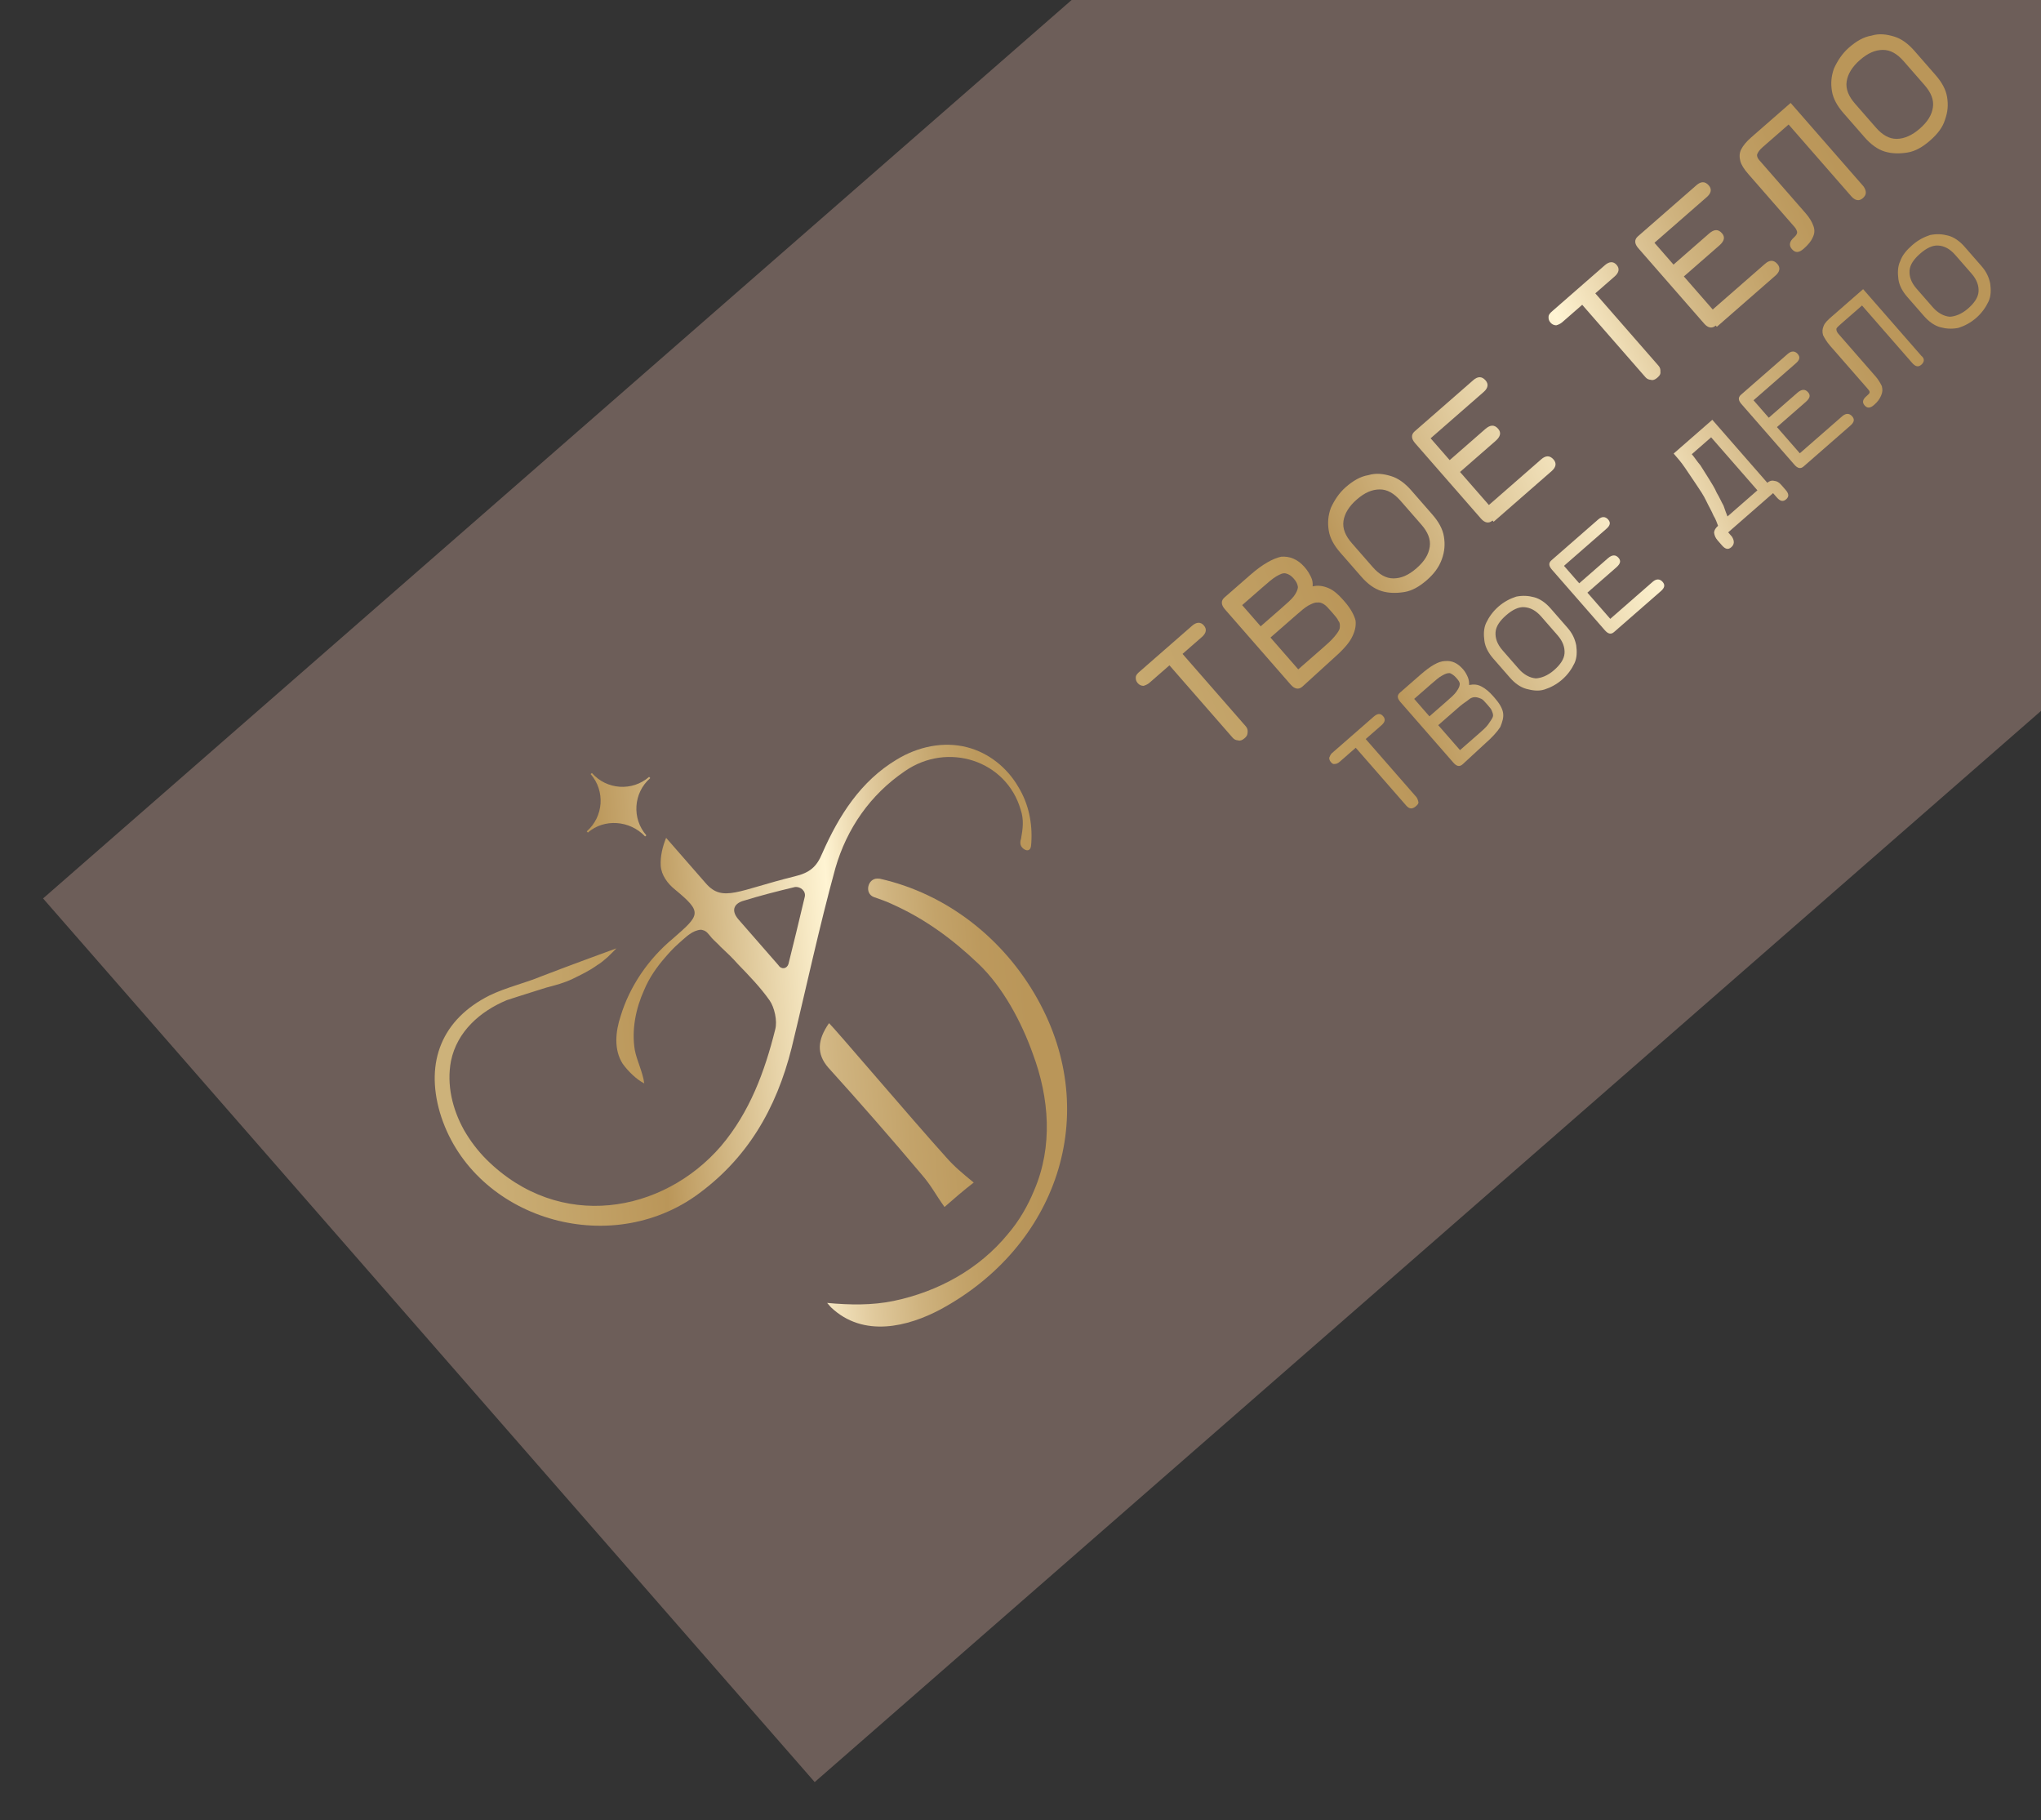 <?xml version="1.0" encoding="UTF-8"?> <svg xmlns="http://www.w3.org/2000/svg" width="711" height="634" viewBox="0 0 711 634" fill="none"><rect x="0" y="0" width="711" height="634" fill="#333333" stroke="none"/><g clip-path="url(#clip0_209_976)"><g clip-path="url(#clip1_209_976)"><path d="M571.43 -205.587L-19.587 310.597L281.472 655.303L872.49 139.119L571.43 -205.587Z" fill="#6D5E59"></path><path d="M214.735 330.317C214.735 330.317 212.318 332.81 211.666 333.379C210.58 334.328 209.277 335.466 208.001 336.198C205.422 338.067 202.464 339.502 199.505 340.937C196.547 342.372 193.426 343.183 190.306 343.994C186.968 344.995 184.037 346.023 180.699 347.024C179.234 347.538 177.986 347.863 176.52 348.377C167.266 352.248 159.229 359.267 157.104 369.547C155.523 377.82 157.604 386.34 161.612 393.56C163.806 397.387 166.434 400.835 169.497 403.903C194.975 429.13 230.982 422.57 251.16 399.204C261.154 387.412 266.403 373.255 270.052 358.582C270.868 355.571 269.76 350.795 268.081 348.434C264.911 343.927 260.899 339.773 257.078 335.836C255.181 333.664 253.067 331.681 250.952 329.699C250.004 328.613 248.838 327.717 247.89 326.63C246.941 325.544 246.21 324.269 244.799 323.969C244.203 323.724 243.579 323.886 242.954 324.049C240.458 324.698 238.258 327.001 236.304 328.709C234.566 330.226 233.018 331.961 231.687 333.506C228.809 336.786 226.092 340.69 224.379 344.867C221.498 351.212 219.972 358.671 221.132 365.699C221.888 369.633 223.892 373.243 224.431 377.367C221.665 375.954 218.792 373.103 216.922 370.524C213.78 365.611 214.41 359.317 216.205 353.92C219.361 343.506 225.936 333.935 234.379 326.944C243.936 318.597 244.805 317.838 235.127 309.826C232.606 307.816 230.357 304.803 230.17 301.52C229.983 298.237 230.827 294.82 232.051 291.837C236.604 297.05 241.157 302.262 245.899 307.693C251.78 314.426 257.183 310.09 276.72 305.279C282.12 304.009 284.509 301.922 286.467 297.15C292.257 284.052 299.81 272.095 312.378 264.564C319.625 260.149 328.553 258.095 336.988 260.3C344.419 262.233 350.817 267.367 354.663 273.963C358.347 279.934 359.725 286.772 359.257 293.69C359.202 294.503 359.175 294.91 358.93 295.507C358.006 297.08 355.864 295.504 355.54 294.256C355.378 293.632 355.433 292.818 355.678 292.221C356.332 288.587 356.742 285.549 355.551 281.994C350.575 264.898 330.18 258.205 315.168 268.636C303.17 276.818 295.02 288.53 291.02 302.362C285.331 323.03 280.835 344.186 275.743 365.098C270.433 386.199 260.244 403.905 242.001 416.775C210.267 438.747 163.891 423.35 153.235 387.475C148.097 369.755 153.997 355.03 170.499 346.743C176.416 343.873 182.847 342.468 188.736 340.005C198.18 336.351 214.735 330.317 214.735 330.317ZM274.657 335.798C276.046 330.373 278.606 319.714 280.322 312.472C280.866 310.465 278.942 308.7 276.88 308.969C270.231 310.563 264.614 312.023 259.187 313.7C256.067 314.511 254.274 316.843 257.309 320.318C261.862 325.531 266.605 330.961 271.157 336.174C272.268 337.884 274.141 337.398 274.657 335.798Z" fill="url(#paint0_linear_209_976)"></path><path d="M288.141 453.821C296.062 454.56 303.82 454.676 311.282 453.136C326.83 449.895 341.053 442.068 351.075 429.869C355.067 425.234 358.083 419.919 360.285 414.55C366.838 399.255 365.524 382.407 359.814 367.101C355.863 356.001 349.336 343.706 340.689 335.559C331.663 326.978 322.12 319.997 310.812 314.941C308.833 313.99 306.636 313.228 304.439 312.466C301.049 311.215 302.221 305.98 305.693 306.011C306.1 306.038 306.1 306.038 306.507 306.066C329.86 311.323 349.65 326.968 361.323 347.786C384.129 388.365 367.945 434.28 327.638 456.081C316.401 462.067 300.799 466.122 289.469 455.341C289.658 455.558 288.141 453.821 288.141 453.821Z" fill="url(#paint1_linear_209_976)"></path><path d="M329.028 420.409C325.668 415.685 324.423 412.944 321.008 409.034C310.792 396.898 299.22 383.649 288.569 371.892C284.395 367.114 284.725 362.231 288.8 356.374C290.725 358.14 317.607 389.797 329.586 403.074C332.432 406.332 335.143 408.559 339.209 411.9C335.544 414.718 332.503 417.373 329.028 420.409Z" fill="url(#paint2_linear_209_976)"></path><path d="M204.788 289.994L204.409 289.56C210.273 284.438 210.878 275.486 205.756 269.622L206.191 269.242C211.313 275.107 220.265 275.712 226.129 270.59L226.509 271.024C220.644 276.146 220.039 285.098 225.161 290.963L224.727 291.342C219.388 285.667 210.436 285.062 204.788 289.994Z" fill="url(#paint3_linear_209_976)"></path><path d="M433.462 257.216C432.81 257.785 431.969 258.137 431.372 257.892C430.558 257.837 429.962 257.592 429.392 256.941L407.387 231.745L400.436 237.815C399.785 238.384 398.943 238.736 398.319 238.898C397.505 238.843 396.909 238.599 396.34 237.947C395.771 237.295 395.608 236.671 395.663 235.857C395.718 235.044 396.37 234.475 397.022 233.905L415.267 217.97C416.787 216.642 418.225 216.535 419.364 217.838C420.502 219.142 420.202 220.552 418.682 221.88L411.948 227.761L433.954 252.957C434.523 253.608 434.685 254.232 434.63 255.046C434.548 256.267 434.113 256.646 433.462 257.216Z" fill="url(#paint4_linear_209_976)"></path><path d="M453.689 239.166C452.386 240.304 450.976 240.004 449.648 238.484L426.694 212.202C425.366 210.681 425.259 209.243 426.562 208.105L435.684 200.138C439.811 196.533 443.421 194.529 446.325 193.908C449.201 193.693 451.994 194.7 454.46 197.523C455.598 198.827 456.14 199.885 456.682 200.944C457.223 202.002 457.358 203.033 457.275 204.254C459.148 203.767 460.965 204.095 462.755 204.829C464.545 205.563 466.28 207.111 467.797 208.848L468.556 209.717C470.453 211.889 471.726 214.224 472.213 216.096C472.482 218.158 471.938 220.165 470.769 222.334C469.6 224.503 467.184 226.997 464.143 229.653L453.689 239.166ZM439.168 218.154L446.118 212.084C448.29 210.187 449.811 208.859 450.707 207.693C451.603 206.528 452.093 205.334 452.148 204.52C452.013 203.489 451.661 202.648 450.713 201.562C449.764 200.476 448.978 200.014 447.974 199.742C446.971 199.47 445.912 200.011 444.636 200.743C443.361 201.474 441.623 202.992 439.668 204.699L432.718 210.769L439.168 218.154ZM452.257 233.142L460.511 225.933C462.249 224.415 463.769 223.087 464.883 221.732C465.996 220.377 466.675 219.401 466.73 218.587C466.785 217.773 466.84 216.959 466.271 216.307C465.919 215.466 465.16 214.597 464.402 213.728L463.643 212.86C462.694 211.774 461.935 210.905 461.149 210.443C460.363 209.981 459.766 209.736 458.735 209.871C457.921 209.816 456.863 210.358 455.804 210.899C454.529 211.63 453.225 212.769 451.705 214.097L442.582 222.064L452.257 233.142Z" fill="url(#paint5_linear_209_976)"></path><path d="M497.075 202.039C494.469 204.315 491.917 205.778 489.231 206.21C486.545 206.641 483.886 206.666 481.283 205.877C478.679 205.088 476.348 203.295 474.261 200.906L466.862 192.435C464.776 190.045 463.313 187.494 462.881 184.808C462.45 182.122 462.615 179.68 463.621 176.887C464.817 174.311 466.42 171.762 468.809 169.675C471.416 167.399 473.967 165.936 476.654 165.505C479.367 164.666 481.998 165.048 484.602 165.837C487.206 166.626 489.537 168.419 491.624 170.808L499.022 179.279C501.109 181.669 502.572 184.22 503.003 186.906C503.435 189.593 503.27 192.034 502.264 194.827C501.257 197.621 499.465 199.952 497.075 202.039ZM493.471 197.912C496.295 195.446 497.68 193.087 498.063 190.456C498.445 187.825 497.389 185.301 495.113 182.694L487.904 174.44C485.627 171.834 483.269 170.448 480.61 170.473C477.951 170.497 475.427 171.553 472.604 174.019C469.997 176.296 468.394 178.844 468.012 181.476C467.63 184.107 468.685 186.631 470.962 189.237L478.171 197.491C480.447 200.097 482.806 201.483 485.465 201.458C488.123 201.434 490.647 200.378 493.471 197.912Z" fill="url(#paint6_linear_209_976)"></path><path d="M519.937 181.306C518.634 182.444 517.223 182.145 515.895 180.624L492.941 154.342C491.613 152.822 491.506 151.384 492.809 150.246L513.227 132.414C514.747 131.086 516.185 130.979 517.513 132.499C518.651 133.802 518.352 135.213 516.831 136.541L498.369 152.665L505.008 160.268L517.389 149.454C519.127 147.937 520.565 147.83 521.892 149.35C523.031 150.653 522.731 152.064 520.993 153.581L508.613 164.394L518.667 175.906L536.912 159.971C538.433 158.643 539.871 158.536 541.198 160.057C542.337 161.36 542.037 162.77 540.517 164.098L520.316 181.741L519.937 181.306Z" fill="url(#paint7_linear_209_976)"></path><path d="M577.252 131.632C576.6 132.201 575.759 132.553 575.163 132.308C574.349 132.253 573.752 132.008 573.183 131.357L551.177 106.161L544.227 112.231C543.575 112.8 542.734 113.152 542.11 113.314C541.296 113.259 540.699 113.015 540.13 112.363C539.561 111.711 539.399 111.087 539.454 110.273C539.509 109.46 540.161 108.891 540.812 108.321L559.057 92.386C560.578 91.058 562.016 90.951 563.154 92.254C564.292 93.558 563.993 94.968 562.472 96.296L555.739 102.177L577.744 127.373C578.313 128.024 578.476 128.648 578.421 129.462C578.555 130.493 577.904 131.062 577.252 131.632Z" fill="url(#paint8_linear_209_976)"></path><path d="M597.697 113.392C596.393 114.53 594.983 114.231 593.655 112.71L570.701 86.428C569.373 84.908 569.266 83.47 570.569 82.332L590.986 64.5C592.507 63.172 593.945 63.065 595.273 64.585C596.411 65.888 596.111 67.299 594.591 68.626L576.346 84.562L582.985 92.164L595.366 81.351C597.104 79.833 598.542 79.726 599.869 81.246C601.008 82.55 600.708 83.96 598.97 85.478L586.59 96.291L596.644 107.803L614.889 91.868C616.41 90.54 617.848 90.432 619.175 91.953C620.314 93.256 620.014 94.666 618.494 95.994L598.076 113.827L597.697 113.392Z" fill="url(#paint9_linear_209_976)"></path><path d="M648.93 69.029C647.627 70.167 646.216 69.867 644.889 68.347L623.073 43.368L613.95 51.336C612.864 52.284 612.402 53.07 612.157 53.667C611.913 54.264 612.264 55.105 612.834 55.757L628.958 74.219C630.286 75.74 631.207 77.233 631.721 78.698C632.236 80.163 632.153 81.384 631.446 82.767C630.957 83.96 629.844 85.316 628.323 86.644C626.585 88.161 625.365 88.079 624.226 86.775C623.088 85.472 623.388 84.062 624.908 82.734C625.777 81.975 626.022 81.379 626.049 80.972C626.077 80.565 625.725 79.723 625.156 79.072L609.031 60.609C607.513 58.872 606.592 57.379 606.268 56.13C605.944 54.882 605.836 53.444 606.543 52.061C607.25 50.678 608.363 49.323 610.101 47.805L623.785 35.854L649.205 64.96C650.316 66.67 650.233 67.891 648.93 69.029Z" fill="url(#paint10_linear_209_976)"></path><path d="M672.361 48.948C669.754 51.224 667.203 52.687 664.517 53.119C661.831 53.55 659.172 53.575 656.568 52.786C653.965 51.997 651.633 50.204 649.547 47.815L642.148 39.344C640.061 36.955 638.599 34.403 638.167 31.717C637.735 29.031 637.901 26.589 638.907 23.796C640.103 21.22 641.706 18.671 644.095 16.584C646.702 14.308 649.253 12.845 651.939 12.414C654.653 11.575 657.284 11.957 659.888 12.746C662.491 13.536 664.823 15.328 666.91 17.718L674.308 26.189C676.395 28.578 677.857 31.129 678.289 33.816C678.721 36.502 678.556 38.943 677.549 41.736C676.76 44.34 674.967 46.672 672.361 48.948ZM668.757 44.821C671.58 42.355 672.966 39.996 673.348 37.365C673.73 34.734 672.675 32.21 670.398 29.603L663.19 21.349C660.913 18.743 658.554 17.357 655.895 17.382C653.237 17.407 650.713 18.462 647.889 20.928C645.283 23.205 643.68 25.754 643.298 28.385C642.915 31.016 643.971 33.54 646.247 36.146L653.456 44.4C655.733 47.007 658.092 48.392 660.75 48.368C663.409 48.343 666.15 47.098 668.757 44.821Z" fill="url(#paint11_linear_209_976)"></path><path d="M493.178 280.872C492.526 281.442 491.902 281.604 491.495 281.576C491.088 281.549 490.492 281.304 489.923 280.652L472.28 260.452L466.633 265.385C465.981 265.954 465.357 266.116 464.95 266.088C464.326 266.251 463.947 265.816 463.567 265.382C463.188 264.947 463.026 264.323 463.053 263.916C463.298 263.32 463.543 262.723 463.977 262.344L478.53 249.634C479.833 248.495 480.864 248.361 481.812 249.447C482.761 250.533 482.489 251.536 481.186 252.674L475.755 257.417L493.398 277.617C493.777 278.052 493.939 278.676 494.102 279.3C494.264 279.924 493.612 280.493 493.178 280.872Z" fill="url(#paint12_linear_209_976)"></path><path d="M509.496 266.238C508.41 267.186 507.406 266.914 506.268 265.611L487.867 244.542C486.729 243.239 486.594 242.208 487.68 241.259L494.848 234.999C498.323 231.964 501.092 230.311 503.344 230.259C505.813 230.017 507.792 230.968 509.689 233.141C510.448 234.009 510.99 235.068 511.341 235.909C511.693 236.75 511.828 237.782 511.773 238.595C513.428 238.298 514.649 238.381 516.032 239.088C517.415 239.794 518.77 240.908 520.098 242.428L520.667 243.08C522.185 244.817 523.296 246.528 523.593 248.183C523.889 249.838 523.373 251.438 522.638 253.228C521.497 254.99 519.732 256.915 517.343 259.001L509.496 266.238ZM497.954 249.516L503.602 244.583C505.339 243.066 506.643 241.927 507.322 240.951C508.001 239.975 508.463 239.189 508.518 238.375C508.573 237.562 508.004 236.91 507.245 236.041C506.486 235.172 505.7 234.71 505.103 234.466C504.289 234.411 503.665 234.573 502.389 235.304C501.331 235.846 500.028 236.984 498.29 238.502L492.643 243.434L497.954 249.516ZM508.388 261.462L515.121 255.581C516.425 254.443 517.728 253.305 518.407 252.329C519.086 251.353 519.765 250.377 520.01 249.78C520.255 249.183 520.093 248.559 519.741 247.718C519.578 247.094 519.009 246.442 518.251 245.573L517.871 245.139C517.112 244.27 516.543 243.619 515.947 243.374C515.35 243.129 514.753 242.884 513.94 242.829C513.126 242.774 512.284 243.126 511.633 243.695C510.981 244.265 509.705 244.996 508.402 246.134L501.017 252.584L508.605 261.272L508.388 261.462Z" fill="url(#paint13_linear_209_976)"></path><path d="M544.194 236.698C542.239 238.406 540.122 239.489 538.032 240.165C535.943 240.842 533.718 240.487 531.711 239.942C529.704 239.398 527.752 238.04 526.045 236.085L520.164 229.352C518.457 227.397 517.374 225.28 517.104 223.218C516.835 221.156 516.783 218.904 517.734 216.924C518.685 214.945 520.043 212.993 521.998 211.285C523.953 209.578 526.07 208.495 528.16 207.818C530.439 207.359 532.474 207.497 534.481 208.041C536.488 208.586 538.44 209.944 540.147 211.899L546.028 218.632C547.735 220.587 548.629 222.487 549.088 224.766C549.357 226.828 549.409 229.08 548.458 231.06C547.507 233.039 546.149 234.991 544.194 236.698ZM541.348 233.44C543.52 231.543 544.878 229.591 545.016 227.557C545.153 225.522 544.477 223.433 542.58 221.261L536.889 214.744C534.992 212.572 533.012 211.621 530.978 211.483C528.943 211.346 526.826 212.429 524.654 214.326C522.482 216.223 521.124 218.175 520.986 220.21C520.849 222.244 521.525 224.334 523.422 226.506L529.113 233.022C530.821 234.977 532.99 236.146 535.024 236.283C536.869 236.203 539.176 235.337 541.348 233.44Z" fill="url(#paint14_linear_209_976)"></path><path d="M562.277 220.139C561.191 221.088 560.187 220.815 559.049 219.512L540.648 198.443C539.51 197.14 539.375 196.109 540.461 195.16L556.751 180.933C558.055 179.794 559.275 179.877 560.224 180.963C561.172 182.049 560.9 183.052 559.597 184.191L544.827 197.091L550.139 203.172L560.13 194.446C561.65 193.118 562.871 193.2 563.82 194.287C564.768 195.373 564.496 196.376 562.976 197.704L552.984 206.43L560.952 215.553L575.722 202.653C577.025 201.515 578.246 201.597 579.194 202.683C580.143 203.77 579.871 204.773 578.567 205.911L562.277 220.139Z" fill="url(#paint15_linear_209_976)"></path><path d="M603.106 190.607C602.02 191.555 601.016 191.283 599.878 189.98L598.361 188.242C597.602 187.373 597.25 186.532 597.115 185.501C597.17 184.687 597.632 183.901 598.501 183.142C598.149 182.301 597.825 181.052 596.904 179.559C596.2 177.877 595.279 176.384 594.385 174.484C593.492 172.584 592.191 170.657 590.891 168.729C589.59 166.802 588.29 164.875 586.99 162.947C585.689 161.02 584.361 159.5 583.033 157.979L596.5 146.217L615.66 168.155C616.312 167.586 617.153 167.234 618.157 167.506C618.97 167.561 619.757 168.023 620.516 168.892L622.033 170.63C623.171 171.933 623.306 172.964 622.22 173.913C621.134 174.861 620.131 174.589 618.992 173.286L617.664 171.765L602.026 185.424L603.354 186.944C604.275 188.437 604.192 189.658 603.106 190.607ZM601.787 179.889L612.212 170.784L596.088 152.321L589.354 158.202C590.303 159.288 591.224 160.781 592.362 162.084C593.283 163.577 594.394 165.287 595.315 166.78C596.236 168.273 597.346 169.983 598.05 171.666C598.971 173.159 599.675 174.841 600.406 176.117C600.921 177.583 601.435 179.048 601.787 179.889Z" fill="url(#paint16_linear_209_976)"></path><path d="M628.308 162.469C627.222 163.418 626.218 163.145 625.08 161.842L606.679 140.773C605.54 139.47 605.406 138.439 606.492 137.49L622.782 123.263C624.085 122.124 625.306 122.207 626.255 123.293C627.203 124.379 626.931 125.383 625.628 126.521L610.858 139.421L616.169 145.502L626.161 136.776C627.681 135.448 628.902 135.531 629.85 136.617C630.799 137.703 630.527 138.706 629.006 140.034L619.015 148.76L626.982 157.883L641.752 144.983C643.056 143.845 644.276 143.928 645.225 145.014C646.173 146.1 645.901 147.103 644.598 148.241L628.308 162.469Z" fill="url(#paint17_linear_209_976)"></path><path d="M669.332 127.022C668.246 127.971 667.243 127.698 666.104 126.395L648.652 106.412L641.267 112.862C640.398 113.621 639.746 114.19 639.719 114.597C639.691 115.004 639.853 115.628 640.423 116.28L653.322 131.05C654.461 132.353 655.002 133.411 655.544 134.47C655.868 135.718 655.813 136.532 655.324 137.725C654.834 138.918 654.155 139.894 652.852 141.033C651.549 142.171 650.518 142.306 649.569 141.22C648.621 140.134 648.893 139.13 650.196 137.992C650.848 137.423 651.282 137.043 651.31 136.636C651.337 136.229 650.958 135.795 650.389 135.143L637.489 120.373C636.351 119.07 635.619 117.794 635.078 116.736C634.753 115.488 634.808 114.674 635.298 113.481C635.787 112.287 636.873 111.339 638.176 110.201L649.037 100.715L669.335 123.957C670.501 124.853 670.418 126.074 669.332 127.022Z" fill="url(#paint18_linear_209_976)"></path><path d="M688.419 110.736C686.464 112.443 684.347 113.526 682.257 114.202C679.978 114.662 677.943 114.524 675.936 113.98C673.929 113.435 671.977 112.077 670.27 110.122L664.389 103.389C662.682 101.434 661.599 99.317 661.329 97.255C661.06 95.193 661.008 92.941 661.959 90.961C662.721 88.765 664.269 87.03 666.223 85.322C668.178 83.615 670.295 82.532 672.385 81.856C674.664 81.397 676.699 81.534 678.706 82.078C680.713 82.623 682.665 83.981 684.372 85.936L690.253 92.669C691.96 94.624 692.854 96.524 693.313 98.803C693.582 100.865 693.635 103.117 692.683 105.097C691.732 107.076 690.374 109.028 688.419 110.736ZM685.573 107.477C687.745 105.58 689.104 103.628 689.241 101.594C689.379 99.559 688.702 97.47 686.805 95.298L681.114 88.781C679.217 86.609 677.237 85.658 675.203 85.521C673.168 85.383 671.051 86.466 668.879 88.363C666.707 90.26 665.349 92.212 665.211 94.247C665.074 96.281 665.75 98.371 667.647 100.543L673.338 107.059C675.046 109.014 677.215 110.183 679.25 110.32C681.094 110.241 683.401 109.375 685.573 107.477Z" fill="url(#paint19_linear_209_976)"></path></g></g><defs><linearGradient id="paint0_linear_209_976" x1="158.261" y1="351.487" x2="363.827" y2="336.162" gradientUnits="userSpaceOnUse"><stop stop-color="#CDB27A"></stop><stop offset="0.336" stop-color="#BA9659"></stop><stop offset="0.643" stop-color="#FFF4D3"></stop><stop offset="0.669" stop-color="#F5E6C1"></stop><stop offset="0.73" stop-color="#E0C99C"></stop><stop offset="0.791" stop-color="#CFB37F"></stop><stop offset="0.852" stop-color="#C3A36A"></stop><stop offset="0.912" stop-color="#BC995D"></stop><stop offset="0.969" stop-color="#BA9659"></stop></linearGradient><linearGradient id="paint1_linear_209_976" x1="161.493" y1="394.835" x2="367.058" y2="379.51" gradientUnits="userSpaceOnUse"><stop stop-color="#CDB27A"></stop><stop offset="0.272" stop-color="#BA9659"></stop><stop offset="0.56" stop-color="#FFF4D3"></stop><stop offset="0.593" stop-color="#F5E6C1"></stop><stop offset="0.669" stop-color="#E0C99C"></stop><stop offset="0.747" stop-color="#CFB37F"></stop><stop offset="0.823" stop-color="#C3A36A"></stop><stop offset="0.897" stop-color="#BC995D"></stop><stop offset="0.969" stop-color="#BA9659"></stop></linearGradient><linearGradient id="paint2_linear_209_976" x1="161.829" y1="399.333" x2="367.394" y2="384.008" gradientUnits="userSpaceOnUse"><stop stop-color="#CDB27A"></stop><stop offset="0.123" stop-color="#BA9659"></stop><stop offset="0.367" stop-color="#FFF4D3"></stop><stop offset="0.415" stop-color="#F5E6C1"></stop><stop offset="0.528" stop-color="#E0C99C"></stop><stop offset="0.642" stop-color="#CFB37F"></stop><stop offset="0.754" stop-color="#C3A36A"></stop><stop offset="0.863" stop-color="#BC995D"></stop><stop offset="0.969" stop-color="#BA9659"></stop></linearGradient><linearGradient id="paint3_linear_209_976" x1="153.298" y1="284.903" x2="358.863" y2="269.578" gradientUnits="userSpaceOnUse"><stop stop-color="#CDB27A"></stop><stop offset="0.253" stop-color="#BA9659"></stop><stop offset="0.64" stop-color="#FFF4D3"></stop><stop offset="0.666" stop-color="#F5E6C1"></stop><stop offset="0.728" stop-color="#E0C99C"></stop><stop offset="0.79" stop-color="#CFB37F"></stop><stop offset="0.851" stop-color="#C3A36A"></stop><stop offset="0.911" stop-color="#BC995D"></stop><stop offset="0.969" stop-color="#BA9659"></stop></linearGradient><linearGradient id="paint4_linear_209_976" x1="367.267" y1="262.96" x2="682.574" y2="122.596" gradientUnits="userSpaceOnUse"><stop stop-color="#CDB27A"></stop><stop offset="0.336" stop-color="#BA9659"></stop><stop offset="0.643" stop-color="#FFF4D3"></stop><stop offset="0.669" stop-color="#F5E6C1"></stop><stop offset="0.73" stop-color="#E0C99C"></stop><stop offset="0.791" stop-color="#CFB37F"></stop><stop offset="0.852" stop-color="#C3A36A"></stop><stop offset="0.912" stop-color="#BC995D"></stop><stop offset="0.969" stop-color="#BA9659"></stop></linearGradient><linearGradient id="paint5_linear_209_976" x1="363.674" y1="254.889" x2="678.981" y2="114.524" gradientUnits="userSpaceOnUse"><stop stop-color="#CDB27A"></stop><stop offset="0.336" stop-color="#BA9659"></stop><stop offset="0.643" stop-color="#FFF4D3"></stop><stop offset="0.669" stop-color="#F5E6C1"></stop><stop offset="0.73" stop-color="#E0C99C"></stop><stop offset="0.791" stop-color="#CFB37F"></stop><stop offset="0.852" stop-color="#C3A36A"></stop><stop offset="0.912" stop-color="#BC995D"></stop><stop offset="0.969" stop-color="#BA9659"></stop></linearGradient><linearGradient id="paint6_linear_209_976" x1="357.75" y1="241.582" x2="673.057" y2="101.217" gradientUnits="userSpaceOnUse"><stop stop-color="#CDB27A"></stop><stop offset="0.336" stop-color="#BA9659"></stop><stop offset="0.643" stop-color="#FFF4D3"></stop><stop offset="0.669" stop-color="#F5E6C1"></stop><stop offset="0.73" stop-color="#E0C99C"></stop><stop offset="0.791" stop-color="#CFB37F"></stop><stop offset="0.852" stop-color="#C3A36A"></stop><stop offset="0.912" stop-color="#BC995D"></stop><stop offset="0.969" stop-color="#BA9659"></stop></linearGradient><linearGradient id="paint7_linear_209_976" x1="352.604" y1="230.022" x2="667.911" y2="89.658" gradientUnits="userSpaceOnUse"><stop stop-color="#CDB27A"></stop><stop offset="0.336" stop-color="#BA9659"></stop><stop offset="0.643" stop-color="#FFF4D3"></stop><stop offset="0.669" stop-color="#F5E6C1"></stop><stop offset="0.73" stop-color="#E0C99C"></stop><stop offset="0.791" stop-color="#CFB37F"></stop><stop offset="0.852" stop-color="#C3A36A"></stop><stop offset="0.912" stop-color="#BC995D"></stop><stop offset="0.969" stop-color="#BA9659"></stop></linearGradient><linearGradient id="paint8_linear_209_976" x1="344.39" y1="211.571" x2="659.697" y2="71.206" gradientUnits="userSpaceOnUse"><stop stop-color="#CDB27A"></stop><stop offset="0.336" stop-color="#BA9659"></stop><stop offset="0.643" stop-color="#FFF4D3"></stop><stop offset="0.669" stop-color="#F5E6C1"></stop><stop offset="0.73" stop-color="#E0C99C"></stop><stop offset="0.791" stop-color="#CFB37F"></stop><stop offset="0.852" stop-color="#C3A36A"></stop><stop offset="0.912" stop-color="#BC995D"></stop><stop offset="0.969" stop-color="#BA9659"></stop></linearGradient><linearGradient id="paint9_linear_209_976" x1="340.233" y1="202.232" x2="655.539" y2="61.867" gradientUnits="userSpaceOnUse"><stop stop-color="#CDB27A"></stop><stop offset="0.336" stop-color="#BA9659"></stop><stop offset="0.643" stop-color="#FFF4D3"></stop><stop offset="0.669" stop-color="#F5E6C1"></stop><stop offset="0.73" stop-color="#E0C99C"></stop><stop offset="0.791" stop-color="#CFB37F"></stop><stop offset="0.852" stop-color="#C3A36A"></stop><stop offset="0.912" stop-color="#BC995D"></stop><stop offset="0.969" stop-color="#BA9659"></stop></linearGradient><linearGradient id="paint10_linear_209_976" x1="335.181" y1="190.883" x2="650.488" y2="50.519" gradientUnits="userSpaceOnUse"><stop stop-color="#CDB27A"></stop><stop offset="0.336" stop-color="#BA9659"></stop><stop offset="0.643" stop-color="#FFF4D3"></stop><stop offset="0.669" stop-color="#F5E6C1"></stop><stop offset="0.73" stop-color="#E0C99C"></stop><stop offset="0.791" stop-color="#CFB37F"></stop><stop offset="0.852" stop-color="#C3A36A"></stop><stop offset="0.912" stop-color="#BC995D"></stop><stop offset="0.969" stop-color="#BA9659"></stop></linearGradient><linearGradient id="paint11_linear_209_976" x1="329.862" y1="178.938" x2="645.17" y2="38.573" gradientUnits="userSpaceOnUse"><stop stop-color="#CDB27A"></stop><stop offset="0.336" stop-color="#BA9659"></stop><stop offset="0.643" stop-color="#FFF4D3"></stop><stop offset="0.669" stop-color="#F5E6C1"></stop><stop offset="0.73" stop-color="#E0C99C"></stop><stop offset="0.791" stop-color="#CFB37F"></stop><stop offset="0.852" stop-color="#C3A36A"></stop><stop offset="0.912" stop-color="#BC995D"></stop><stop offset="0.969" stop-color="#BA9659"></stop></linearGradient><linearGradient id="paint12_linear_209_976" x1="387.713" y1="308.89" x2="703.02" y2="168.526" gradientUnits="userSpaceOnUse"><stop stop-color="#CDB27A"></stop><stop offset="0.336" stop-color="#BA9659"></stop><stop offset="0.643" stop-color="#FFF4D3"></stop><stop offset="0.669" stop-color="#F5E6C1"></stop><stop offset="0.73" stop-color="#E0C99C"></stop><stop offset="0.791" stop-color="#CFB37F"></stop><stop offset="0.852" stop-color="#C3A36A"></stop><stop offset="0.912" stop-color="#BC995D"></stop><stop offset="0.969" stop-color="#BA9659"></stop></linearGradient><linearGradient id="paint13_linear_209_976" x1="384.745" y1="302.222" x2="700.052" y2="161.858" gradientUnits="userSpaceOnUse"><stop stop-color="#CDB27A"></stop><stop offset="0.336" stop-color="#BA9659"></stop><stop offset="0.643" stop-color="#FFF4D3"></stop><stop offset="0.669" stop-color="#F5E6C1"></stop><stop offset="0.73" stop-color="#E0C99C"></stop><stop offset="0.791" stop-color="#CFB37F"></stop><stop offset="0.852" stop-color="#C3A36A"></stop><stop offset="0.912" stop-color="#BC995D"></stop><stop offset="0.969" stop-color="#BA9659"></stop></linearGradient><linearGradient id="paint14_linear_209_976" x1="380.214" y1="292.043" x2="695.521" y2="151.679" gradientUnits="userSpaceOnUse"><stop stop-color="#CDB27A"></stop><stop offset="0.336" stop-color="#BA9659"></stop><stop offset="0.643" stop-color="#FFF4D3"></stop><stop offset="0.669" stop-color="#F5E6C1"></stop><stop offset="0.73" stop-color="#E0C99C"></stop><stop offset="0.791" stop-color="#CFB37F"></stop><stop offset="0.852" stop-color="#C3A36A"></stop><stop offset="0.912" stop-color="#BC995D"></stop><stop offset="0.969" stop-color="#BA9659"></stop></linearGradient><linearGradient id="paint15_linear_209_976" x1="375.856" y1="282.256" x2="691.164" y2="141.891" gradientUnits="userSpaceOnUse"><stop stop-color="#CDB27A"></stop><stop offset="0.336" stop-color="#BA9659"></stop><stop offset="0.643" stop-color="#FFF4D3"></stop><stop offset="0.669" stop-color="#F5E6C1"></stop><stop offset="0.73" stop-color="#E0C99C"></stop><stop offset="0.791" stop-color="#CFB37F"></stop><stop offset="0.852" stop-color="#C3A36A"></stop><stop offset="0.912" stop-color="#BC995D"></stop><stop offset="0.969" stop-color="#BA9659"></stop></linearGradient><linearGradient id="paint16_linear_209_976" x1="370.623" y1="270.498" x2="685.929" y2="130.134" gradientUnits="userSpaceOnUse"><stop stop-color="#CDB27A"></stop><stop offset="0.336" stop-color="#BA9659"></stop><stop offset="0.643" stop-color="#FFF4D3"></stop><stop offset="0.669" stop-color="#F5E6C1"></stop><stop offset="0.73" stop-color="#E0C99C"></stop><stop offset="0.791" stop-color="#CFB37F"></stop><stop offset="0.852" stop-color="#C3A36A"></stop><stop offset="0.912" stop-color="#BC995D"></stop><stop offset="0.969" stop-color="#BA9659"></stop></linearGradient><linearGradient id="paint17_linear_209_976" x1="365.352" y1="258.657" x2="680.658" y2="118.292" gradientUnits="userSpaceOnUse"><stop stop-color="#CDB27A"></stop><stop offset="0.336" stop-color="#BA9659"></stop><stop offset="0.643" stop-color="#FFF4D3"></stop><stop offset="0.669" stop-color="#F5E6C1"></stop><stop offset="0.73" stop-color="#E0C99C"></stop><stop offset="0.791" stop-color="#CFB37F"></stop><stop offset="0.852" stop-color="#C3A36A"></stop><stop offset="0.912" stop-color="#BC995D"></stop><stop offset="0.969" stop-color="#BA9659"></stop></linearGradient><linearGradient id="paint18_linear_209_976" x1="361.441" y1="249.873" x2="676.749" y2="109.508" gradientUnits="userSpaceOnUse"><stop stop-color="#CDB27A"></stop><stop offset="0.336" stop-color="#BA9659"></stop><stop offset="0.643" stop-color="#FFF4D3"></stop><stop offset="0.669" stop-color="#F5E6C1"></stop><stop offset="0.73" stop-color="#E0C99C"></stop><stop offset="0.791" stop-color="#CFB37F"></stop><stop offset="0.852" stop-color="#C3A36A"></stop><stop offset="0.912" stop-color="#BC995D"></stop><stop offset="0.969" stop-color="#BA9659"></stop></linearGradient><linearGradient id="paint19_linear_209_976" x1="357.268" y1="240.5" x2="672.575" y2="100.135" gradientUnits="userSpaceOnUse"><stop stop-color="#CDB27A"></stop><stop offset="0.336" stop-color="#BA9659"></stop><stop offset="0.643" stop-color="#FFF4D3"></stop><stop offset="0.669" stop-color="#F5E6C1"></stop><stop offset="0.73" stop-color="#E0C99C"></stop><stop offset="0.791" stop-color="#CFB37F"></stop><stop offset="0.852" stop-color="#C3A36A"></stop><stop offset="0.912" stop-color="#BC995D"></stop><stop offset="0.969" stop-color="#BA9659"></stop></linearGradient><clipPath id="clip0_209_976"><rect width="711" height="634" fill="white"></rect></clipPath><clipPath id="clip1_209_976"><rect width="735.67" height="408.642" fill="white" transform="translate(15 312.935) rotate(-41.133)"></rect></clipPath></defs></svg> 